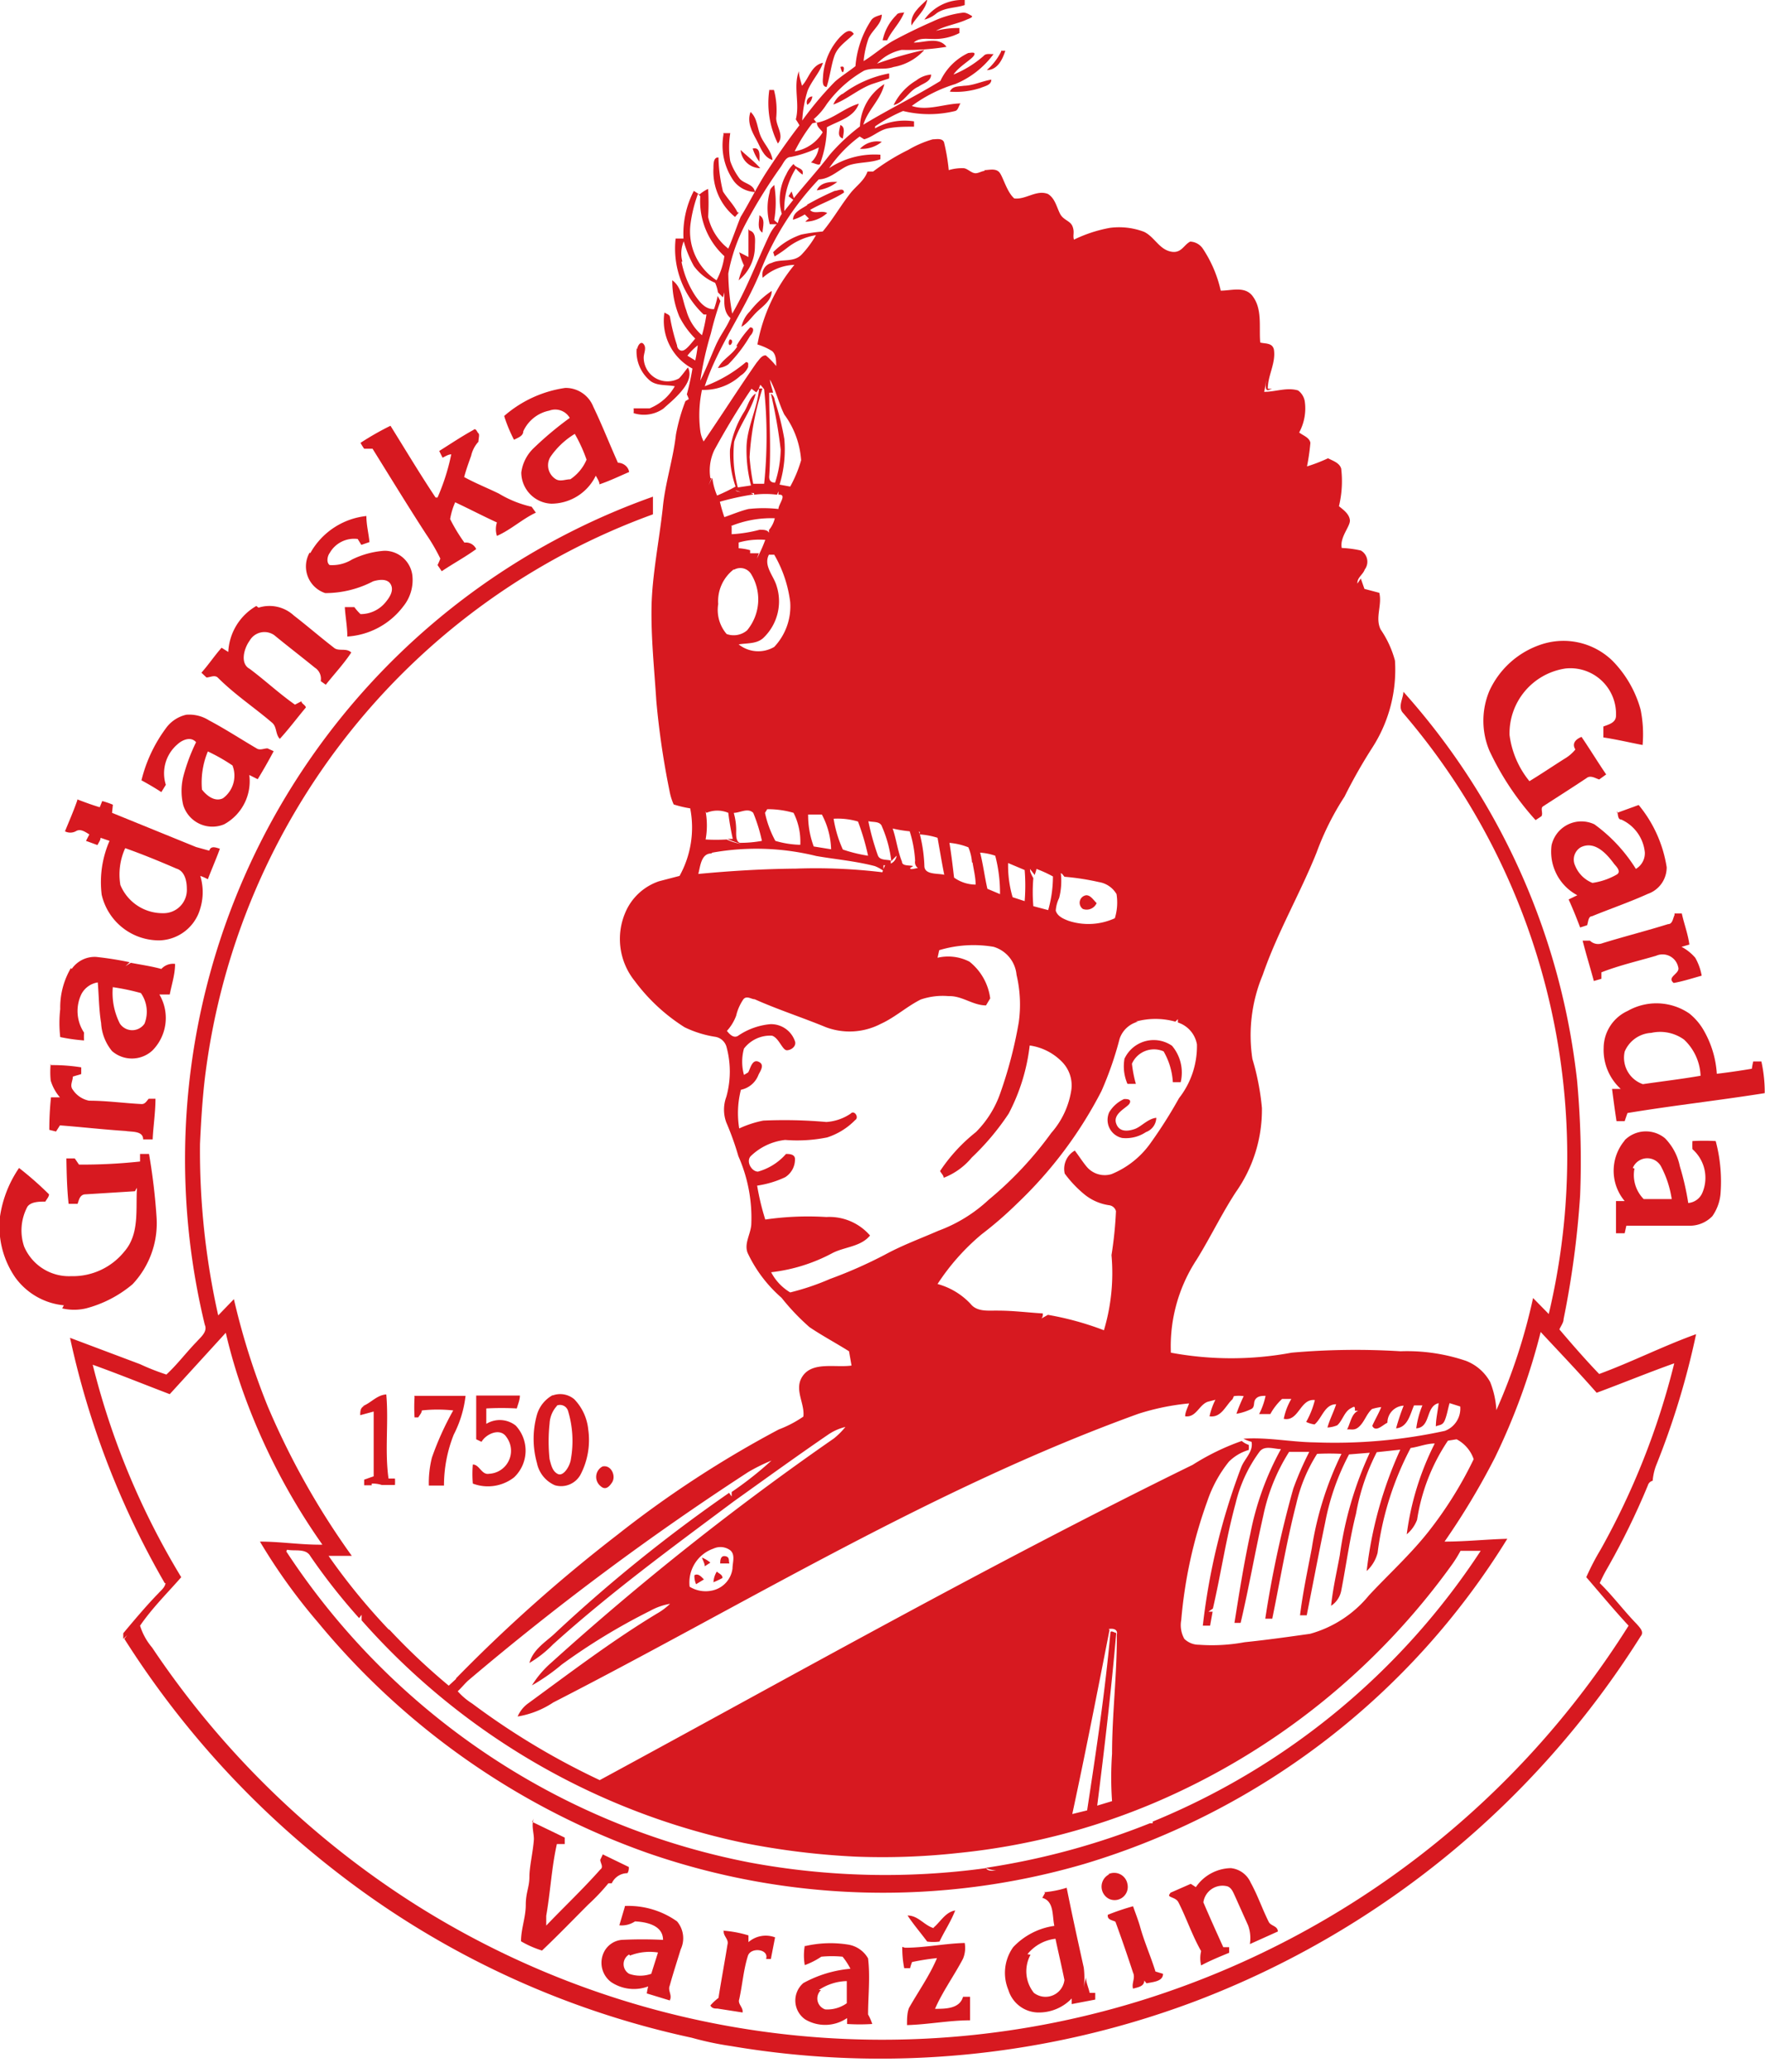 <svg xmlns="http://www.w3.org/2000/svg" xmlns:xlink="http://www.w3.org/1999/xlink" viewBox="0 0 63.01 73.92"><defs><style>.cls-1{fill:none;}.cls-2{clip-path:url(#clip-path);}.cls-3{fill:#d71920;}</style><clipPath id="clip-path"><rect class="cls-1" width="63.01" height="73.92"/></clipPath></defs><g id="Layer_2" data-name="Layer 2"><g id="Layer_1-2" data-name="Layer 1"><g class="cls-2"><path class="cls-3" d="M33,0h.1c-.06.36-.38.6-.56.91-.06-.4.29-.67.54-.91Z"/><path class="cls-3" d="M33,.7A1.66,1.66,0,0,1,34.44,0s0,.14,0,.18c-.32.11-.69.08-1,.29A1.09,1.09,0,0,1,33,.7"/><path class="cls-3" d="M32,.54c.06-.1.19-.07.28-.1-.14.37-.44.64-.61,1l-.16,0A1.76,1.76,0,0,1,32,.54"/><path class="cls-3" d="M33.29.77a3.56,3.56,0,0,1,1.1-.32c.11,0,.2.06.29.11s-.1.11-.17.14c-.35.16-.75.21-1.1.4A3.1,3.1,0,0,1,34.25,1l0,.18a1.93,1.93,0,0,1-.94.21c-.23,0-.5-.05-.69.13.38,0,.89-.22,1.17.15a8.55,8.55,0,0,1-1.6.11,1.68,1.68,0,0,0-.88.49A13.83,13.83,0,0,1,33,1.78a1.92,1.92,0,0,1-1.1.61c-.34.12-.71,0-1.05.13a4.28,4.28,0,0,0-1.34,1.2,2.34,2.34,0,0,1-.46.53,1.47,1.47,0,0,1,.1.13c.56-.1,1-.54,1.51-.68-.18.5-.73.61-1.14.84a3.85,3.85,0,0,1-.23,1.26c0,.16-.24,0-.34,0a.89.89,0,0,0,.28-.54,4.06,4.06,0,0,1-1,.34c-.18,0-.26.22-.36.36a18.35,18.35,0,0,0-1.24,2A6.22,6.22,0,0,0,26,9.76a8.55,8.55,0,0,0,.14,1.43c.52-.89.88-1.86,1.32-2.79A1.54,1.54,0,0,1,27.73,8l-.25,0a2.14,2.14,0,0,1,0-1.15c0-.11.09-.18.16-.25a3.74,3.74,0,0,1,0,1.25.69.69,0,0,0,.13.11.87.87,0,0,1,.14-.33,1.83,1.83,0,0,1,.16-1.41,1.18,1.18,0,0,1,.26-.37c.09.17.39.13.32.38a1.26,1.26,0,0,1-.24-.22A2.73,2.73,0,0,0,28,7.53l.32-.4L28.15,7l.11-.17.08.24c.42-.52.86-1,1.29-1.56a7,7,0,0,1,1.07-1A1.87,1.87,0,0,1,31.57,3c-.12.55-.59.92-.75,1.45.9-.55,1.84-1,2.75-1.56a2.08,2.08,0,0,1,1-1c.07,0,.29-.06.2.09s-.54.39-.73.68A3.84,3.84,0,0,0,35.11,2c.09-.11.24-.06.36-.07A3.23,3.23,0,0,1,34.1,3a5.14,5.14,0,0,0-1.55.78c.56.19,1.16-.08,1.74-.09-.07.09-.08.24-.19.27a3.9,3.9,0,0,1-1.86,0,5.59,5.59,0,0,0-1,.55l0,.07a2.15,2.15,0,0,1,1.39-.25c0,.05,0,.14,0,.19-.31,0-.62,0-.93.06s-.55.31-.85.39l-.16-.1A4.68,4.68,0,0,0,29.6,6a2.94,2.94,0,0,1,1.83-.48l0,.16c-.34.13-.72.1-1.07.2s-.69.51-1.13.52a10,10,0,0,0-2.12,3.38c-.58,1.38-1.49,2.6-1.95,4a4.94,4.94,0,0,0,1.47-.86c.12,0,.07.1.08.17a.68.68,0,0,1-.27.31,1.93,1.93,0,0,1-1.38.51A4.4,4.4,0,0,0,25,15.37a1.12,1.12,0,0,0,.12.38c.64-.93,1.24-1.88,1.89-2.81.09-.1.18-.27.33-.26a2.67,2.67,0,0,1,.37.38c0-.18,0-.4-.14-.53a2.11,2.11,0,0,0-.53-.24,6.19,6.19,0,0,1,1.32-2.84,1.76,1.76,0,0,0-1.13.46.43.43,0,0,1,.32-.53c.33-.16.77,0,1.06-.29a3.53,3.53,0,0,0,.52-.7,2.26,2.26,0,0,0-1,.43,4.07,4.07,0,0,1-.48.33A1,1,0,0,0,27.6,9a2.55,2.55,0,0,1,1-.63,6.49,6.49,0,0,1,.77-.11c.37-.44.65-.94,1-1.38.2-.25.49-.44.6-.76h.2a7.63,7.63,0,0,1,1.25-.77,3.78,3.78,0,0,1,.88-.38c.13,0,.33-.05.4.1a7.14,7.14,0,0,1,.17,1A1.65,1.65,0,0,1,34.39,6c.12,0,.24.13.37.17s.24-.05.37-.07.31.07.46.08c-.15,0-.35,0-.46-.11.17,0,.39-.07.53.06s.27.71.55.95c.41.05.79-.32,1.2-.16.25.15.31.46.43.7s.37.25.45.46,0,.31.05.47a4.93,4.93,0,0,1,1.28-.42,2.52,2.52,0,0,1,1.22.14c.36.17.53.6.93.7s.48-.23.72-.35a.57.57,0,0,1,.45.25,4.45,4.45,0,0,1,.64,1.5c.37,0,.83-.16,1.11.16.39.47.25,1.12.3,1.69.17.05.44,0,.49.26.07.48-.22.91-.22,1.39l.17,0c-.07,0-.2.11-.23,0s0-.21,0-.31a3.07,3.07,0,0,1-.07.42c.41,0,.81-.17,1.21-.05a.6.6,0,0,1,.24.39,1.8,1.8,0,0,1-.2,1.11c.14.11.37.18.4.37a7.72,7.72,0,0,1-.12.84,5.78,5.78,0,0,0,.75-.29c.17.09.41.16.47.37a3.78,3.78,0,0,1-.08,1.34c.16.13.36.27.39.49s-.37.61-.29,1a3.84,3.84,0,0,1,.68.09.46.46,0,0,1,.14.68c-.06.18-.28.29-.26.5l.12-.18.13.37.53.14c.11.44-.16.89.05,1.31a3.6,3.6,0,0,1,.51,1.11A5.12,5.12,0,0,1,49,26.66,18.35,18.35,0,0,0,48,28.42a9.85,9.85,0,0,0-1,2c-.59,1.47-1.4,2.85-1.92,4.36a5.6,5.6,0,0,0-.37,3,8.73,8.73,0,0,1,.34,1.75,5.09,5.09,0,0,1-.93,3c-.51.78-.91,1.62-1.4,2.41a5.63,5.63,0,0,0-.92,3.32,11.78,11.78,0,0,0,4.31,0A26.05,26.05,0,0,1,50,48.21a6.55,6.55,0,0,1,2.33.34,1.67,1.67,0,0,1,.87.76,3.18,3.18,0,0,1,.22,1,20.67,20.67,0,0,0,1.31-4l.56.57a24.28,24.28,0,0,0-5.19-21.43c-.22-.22,0-.53,0-.77l0,0a24.84,24.84,0,0,1,6.2,13.86,31.3,31.3,0,0,1,.11,4.11,32.67,32.67,0,0,1-.59,4.41c0,.13-.1.25-.15.37.46.54.93,1.08,1.42,1.59,1.17-.43,2.29-1,3.46-1.42a28.22,28.22,0,0,1-1.43,4.69,2,2,0,0,0-.12.54.23.23,0,0,0-.17.16,26.1,26.1,0,0,1-1.5,3.05c-.08.14-.15.29-.22.44.47.46.87,1,1.32,1.46.1.12.28.28.14.44a32.36,32.36,0,0,1-15.85,13A31.88,31.88,0,0,1,26.11,73a11.19,11.19,0,0,1-1.42-.3,31.43,31.43,0,0,1-12.62-5.87,32.52,32.52,0,0,1-7.63-8.36,1.71,1.71,0,0,1,.11-.14l-.15.14,0-.2c.41-.49.84-1,1.26-1.43.1-.11.23-.21.25-.36l.08,0-.11,0a30.26,30.26,0,0,1-3.38-8.75L5,48.67a8.33,8.33,0,0,0,.94.37c.39-.36.71-.79,1.08-1.17.15-.17.4-.36.29-.61a25.08,25.08,0,0,1,16-29.54c0,.21,0,.42,0,.63A24.54,24.54,0,0,0,7.34,38.26c-.11.84-.16,1.7-.2,2.55a26.8,26.8,0,0,0,.65,6.12l.56-.58a25.43,25.43,0,0,0,1.21,3.83,27.54,27.54,0,0,0,3,5.33l-.83,0a22.62,22.62,0,0,0,2.15,2.63l-.22,0h.24a23.1,23.1,0,0,0,2.12,2l.26-.24c0,.07,0,.2,0,.27l0-.29a55.07,55.07,0,0,1,5.77-5.13A38.17,38.17,0,0,1,27.8,51a4.09,4.09,0,0,0,.88-.46c.06-.49-.37-1,0-1.48s1.16-.26,1.72-.34l-.09-.51c-.46-.29-.95-.55-1.41-.86a8,8,0,0,1-1-1.05,4.84,4.84,0,0,1-1.21-1.6c-.13-.33.1-.65.13-1a5.43,5.43,0,0,0-.46-2.45,10.07,10.07,0,0,0-.43-1.2,1.32,1.32,0,0,1,0-.92,3.33,3.33,0,0,0,0-1.8.5.5,0,0,0-.4-.34,3.84,3.84,0,0,1-1.09-.34A6.61,6.61,0,0,1,22.66,35a2.39,2.39,0,0,1-.35-2.41,2,2,0,0,1,1.22-1.15l.73-.19a3.56,3.56,0,0,0,.38-2.41,3.9,3.9,0,0,1-.59-.14,2.13,2.13,0,0,1-.15-.49A28.88,28.88,0,0,1,23.43,25c-.07-1.11-.19-2.23-.17-3.35s.27-2.34.4-3.52c.08-.88.37-1.73.47-2.62a6.52,6.52,0,0,1,.34-1.2l.12-.07a1.22,1.22,0,0,0-.07-.17,9.4,9.4,0,0,0,.2-.92,1.93,1.93,0,0,1-1-2c.07.05.19.07.2.17a7,7,0,0,0,.25,1c0,.1.1.23.23.18s.29-.27.42-.42a3,3,0,0,1-.57-.79A3.33,3.33,0,0,1,24,10c.34.24.36.71.5,1.07a1.79,1.79,0,0,0,.56.89,5.7,5.7,0,0,0,.16-.74l.35,0-.45,0a3.22,3.22,0,0,1-1-2.71l.28,0a3.33,3.33,0,0,1,.37-1.7l.2.13a1.27,1.27,0,0,1,.31-.2,8.21,8.21,0,0,1,0,1A2,2,0,0,0,26,8.87c.16-.37.29-.76.44-1.13.32-.52.58-1.07.91-1.58S28.13,5,28.54,4.47a2.39,2.39,0,0,0-.13-.21c.15-.57-.1-1.17.11-1.72,0,.17.07.35.11.52.25-.26.33-.73.75-.82-.12.36-.4.63-.55,1a4.3,4.3,0,0,0-.19,1.06,12,12,0,0,1,1.17-1.39c.23-.2.49-.36.73-.55A3.48,3.48,0,0,1,31.09.74c.08-.14.25-.17.39-.22,0,.35-.36.56-.48.87a3.47,3.47,0,0,0-.17.79c.38-.23.71-.54,1.1-.75s.9-.46,1.36-.66M29,4.4a5.8,5.8,0,0,0-.63,1,1.44,1.44,0,0,0,1-.68c-.07-.11-.23-.2-.2-.36L29,4.4M24.92,6.91A4.88,4.88,0,0,0,24.65,8a2.08,2.08,0,0,0,.93,2,2.56,2.56,0,0,0,.28-.86A2.66,2.66,0,0,1,25,7l-.12-.12m-.55,2.46a3.36,3.36,0,0,0,.49,1.21c.16.23.36.49.67.48a3.62,3.62,0,0,0,.13-.47l.1.18a10.9,10.9,0,0,0-.34,1.15A11.83,11.83,0,0,0,25,13.58c.2-.4.36-.82.54-1.23s.38-.63.54-1c-.27-.23-.22-.6-.22-.92l-.05.18-.18-.18a1.33,1.33,0,0,0-.1-.34,1.79,1.79,0,0,1-.76-.6,4,4,0,0,1-.36-.88,1.11,1.11,0,0,0-.05.72m.18,3.36.28.17a5.07,5.07,0,0,0,.09-.54,2.16,2.16,0,0,0-.37.37m2.94.77c0,.19.08.37.12.55h-.14c0,1,.07,2,0,3q0,.21.21.21a4,4,0,0,0,.2-1.18,17.75,17.75,0,0,0-.35-2,.35.35,0,0,1,.14.25A10,10,0,0,1,28,15.66a4.28,4.28,0,0,1-.17,1.63l.38.07a4.55,4.55,0,0,0,.39-.94A3.1,3.1,0,0,0,28,14.79c-.21-.42-.3-.89-.54-1.29m-.31.21-.06.15.13,0a9.73,9.73,0,0,0-.46,2.45,7.74,7.74,0,0,0,.13.95l.39,0a16.5,16.5,0,0,0,0-3.37c-.05-.07-.11-.13-.16-.19m-.29.17c-.48.71-.92,1.44-1.33,2.19a1.7,1.7,0,0,0-.14,1L25.23,17l.17.07a2.44,2.44,0,0,0-.1.24,2.1,2.1,0,0,1,.13-.26,2.26,2.26,0,0,0,.17.63,6.72,6.72,0,0,0,.66-.32,3.63,3.63,0,0,1-.2-1.31,3.52,3.52,0,0,1,.52-1.38c.13-.22.18-.49.4-.63-.16.61-.58,1.12-.77,1.72a4.49,4.49,0,0,0,.13,1.63l.47-.07A5.07,5.07,0,0,1,26.65,16c0-.74.39-1.41.45-2.14L27,14Zm-.58,3.63c.2.11.45,0,.65.14a9.47,9.47,0,0,0-1.2.26,5,5,0,0,0,.16.55c.29-.1.57-.22.86-.29a4.79,4.79,0,0,1,1.07,0c0-.17.33-.54,0-.51v-.12l-.05.12a3.21,3.21,0,0,0-.82,0l0-.06c-.2,0-.41,0-.61-.08m-.19,1.26,0,.29a4.94,4.94,0,0,0,1-.16c.12,0,.29,0,.33.11a.34.34,0,0,0,0-.1,1,1,0,0,0,.21-.42,3.83,3.83,0,0,0-1.57.28m.28.53c0,.07,0,.2,0,.26a2,2,0,0,1,.41.07v.11l.13,0,0,0,.18,0-.07.19a5.06,5.06,0,0,0,.3-.67,2.72,2.72,0,0,0-1,.11m1.13.42c-.2.39.16.74.27,1.1a1.8,1.8,0,0,1-.48,1.88c-.24.21-.58.17-.87.22a1.12,1.12,0,0,0,1.27.09,2.11,2.11,0,0,0,.57-1.6,4.46,4.46,0,0,0-.57-1.69h-.19m-1.25.52a1.43,1.43,0,0,0-.56,1.24,1.32,1.32,0,0,0,.3,1.07.74.74,0,0,0,.73-.13,1.73,1.73,0,0,0,.15-2,.45.45,0,0,0-.62-.16m0,8.69a2.22,2.22,0,0,1,.08.68c0,.13,0,.32.13.37a4.22,4.22,0,0,0,.79-.07,5.79,5.79,0,0,0-.31-1c-.19-.19-.47,0-.69,0m1.11,0A3.68,3.68,0,0,0,27.68,30a3.37,3.37,0,0,0,.89.14A2.29,2.29,0,0,0,28.33,29a3.28,3.28,0,0,0-.94-.13m-2.2.08a2.8,2.8,0,0,1,0,1,6.27,6.27,0,0,0,.75,0,2.16,2.16,0,0,0,.51.16,3.94,3.94,0,0,1-.48-.18l.19,0A9.1,9.1,0,0,1,26,29a1,1,0,0,0-.78,0m3.63.06a3.19,3.19,0,0,0,.2,1.14l.62.1a2.79,2.79,0,0,0-.33-1.24h-.49m.91.15a4.23,4.23,0,0,0,.33,1.1,5.38,5.38,0,0,0,.9.22,8.54,8.54,0,0,0-.36-1.22,2.56,2.56,0,0,0-.87-.1m1.24.09a8.85,8.85,0,0,0,.34,1.22c.07.18.3.14.46.18v.11a.36.36,0,0,0,.21-.28,1.8,1.8,0,0,0-.19.2,4.31,4.31,0,0,0-.33-1.23c-.06-.21-.32-.16-.48-.2m.85.24c.14.39.18.81.34,1.2,0,.17.27.12.4.16l-.11.07,0,0c0,.08.21,0,.28,0a.26.26,0,0,1-.1-.26,4.3,4.3,0,0,0-.2-1.07c.12,0,.3-.05.36.09A5.41,5.41,0,0,1,33,30.89c0,.33.47.26.71.32-.09-.44-.16-.88-.24-1.32a2.7,2.7,0,0,0-.63-.12v-.1l.37,0a4.58,4.58,0,0,1-1.38-.12m2.06.49c.07.42.12.85.17,1.27a1.33,1.33,0,0,0,.77.25c0-.26-.07-.53-.11-.79h.11v0H34.7a1.64,1.64,0,0,0-.13-.54,2.39,2.39,0,0,0-.69-.16m-8.49.38c-.36,0-.39.46-.46.73,1.16-.11,2.33-.18,3.49-.19a19.79,19.79,0,0,1,3.08.13,1.86,1.86,0,0,1,.1-.25l-.06,0,0,.2a1.34,1.34,0,0,0-.31-.17c-.69-.18-1.4-.24-2.09-.36a8.93,8.93,0,0,0-3.71-.12m9.56,0c.11.43.16.86.26,1.29l.45.19a5.25,5.25,0,0,0-.17-1.37,2.08,2.08,0,0,0-.54-.11m1,.35a4,4,0,0,0,.16,1.24l.43.14a6.88,6.88,0,0,0,0-1.11l-.64-.27m.84.33a1.63,1.63,0,0,0,.11.23,5.9,5.9,0,0,0,0,1l.53.14a4.4,4.4,0,0,0,.17-1.2A4.44,4.44,0,0,0,37,31c0,.05-.05.16-.06.22L36.77,31m1.1.15a2.41,2.41,0,0,1-.06.89,1.21,1.21,0,0,0-.12.45c.06.2.27.29.45.36a2.27,2.27,0,0,0,1.66-.09,1.92,1.92,0,0,0,.06-.86.89.89,0,0,0-.63-.43A9,9,0,0,0,38,31.28l-.08-.1M33.53,33.9l-.06.27a1.66,1.66,0,0,1,1.14.14,2,2,0,0,1,.74,1.31l-.15.25c-.47,0-.86-.35-1.33-.33a2.42,2.42,0,0,0-1,.12c-.5.25-.92.64-1.43.87a2.41,2.41,0,0,1-1.95.12c-.85-.35-1.72-.63-2.55-1-.12,0-.28-.14-.4,0a1.74,1.74,0,0,0-.26.59,1.67,1.67,0,0,1-.33.54c.09.11.23.27.39.18a2.43,2.43,0,0,1,1.16-.42.9.9,0,0,1,.88.61c.06.17-.13.32-.29.32s-.28-.44-.53-.52a1.18,1.18,0,0,0-1,.46,1.76,1.76,0,0,0,0,.94l.15-.09c.08-.14.14-.48.37-.38s.07.32,0,.46a.85.85,0,0,1-.63.54,3.38,3.38,0,0,0-.06,1.38,3.76,3.76,0,0,1,.86-.28,16.91,16.91,0,0,1,2.25.05,1.75,1.75,0,0,0,.87-.3c.13-.14.31.14.16.23a2.45,2.45,0,0,1-1,.62,5.37,5.37,0,0,1-1.5.09,2.09,2.09,0,0,0-1.21.56c-.21.18,0,.57.24.57a2.07,2.07,0,0,0,1-.63c.1,0,.3,0,.32.16a.75.75,0,0,1-.35.67,3.53,3.53,0,0,1-1,.3,8.86,8.86,0,0,0,.29,1.21,10.56,10.56,0,0,1,2.18-.09,1.92,1.92,0,0,1,1.56.66c-.33.4-.89.4-1.33.62a6.08,6.08,0,0,1-2.2.69,1.81,1.81,0,0,0,.68.72,8.79,8.79,0,0,0,1.42-.48,16.23,16.23,0,0,0,1.95-.86c.62-.34,1.28-.58,1.92-.86a5.32,5.32,0,0,0,1.8-1.11,12.88,12.88,0,0,0,2.23-2.38,3,3,0,0,0,.72-1.56,1.2,1.2,0,0,0-.36-1,2,2,0,0,0-1.13-.56,6.94,6.94,0,0,1-.75,2.43,9,9,0,0,1-1.32,1.57,2.44,2.44,0,0,1-1,.72c0-.08-.09-.16-.13-.24a6,6,0,0,1,1.28-1.39A3.67,3.67,0,0,0,35.71,39a15.42,15.42,0,0,0,.66-2.53,4.59,4.59,0,0,0-.08-1.69,1.15,1.15,0,0,0-.82-1,4.25,4.25,0,0,0-1.94.12m7.1,2.55a.94.94,0,0,0-.66.61,12.16,12.16,0,0,1-.65,1.87,15,15,0,0,1-3,4,13.58,13.58,0,0,1-1.28,1.11,8,8,0,0,0-1.57,1.77,2.52,2.52,0,0,1,1.18.71c.24.3.65.23,1,.24.53,0,1.06.07,1.58.1,0,.06,0,.12-.05.18l.23-.13a10.67,10.67,0,0,1,2,.55,7.13,7.13,0,0,0,.27-2.68,13.92,13.92,0,0,0,.16-1.57.29.29,0,0,0-.24-.21,1.8,1.8,0,0,1-.89-.39,4.09,4.09,0,0,1-.7-.74.75.75,0,0,1,.36-.82c.14.18.27.39.42.57a.84.84,0,0,0,.89.27,3.18,3.18,0,0,0,1.41-1.13,16.46,16.46,0,0,0,1-1.58,3,3,0,0,0,.64-1.92,1,1,0,0,0-.68-.78l0-.12-.09.09a2.64,2.64,0,0,0-1.42,0M55,47.53A23.25,23.25,0,0,1,53.37,52a26,26,0,0,1-1.8,3c.75,0,1.49-.08,2.24-.1A26.77,26.77,0,0,1,38.71,66.5a25.62,25.62,0,0,1-15.59-.39,26.86,26.86,0,0,1-11.77-8.23A20.56,20.56,0,0,1,9.28,55c.74,0,1.48.12,2.23.11a22.72,22.72,0,0,1-2.82-5.42,19.48,19.48,0,0,1-.63-2.14l-2,2.19c-.92-.35-1.83-.72-2.75-1.05a27.24,27.24,0,0,0,3.16,7.58C6,56.81,5.44,57.36,5,58a2.22,2.22,0,0,0,.43.78A31.79,31.79,0,0,0,14.91,68,31.21,31.21,0,0,0,41,71.29,31.62,31.62,0,0,0,58.14,58c-.52-.56-1-1.14-1.51-1.73a8.9,8.9,0,0,1,.52-1,26.72,26.72,0,0,0,2.62-6.63c-.93.33-1.85.71-2.77,1.05-.64-.73-1.32-1.44-2-2.17m-11,2.4c-.25.23-.4.67-.82.61a2.44,2.44,0,0,1,.21-.59l-.27.07c-.32.11-.41.57-.81.52,0-.15.09-.31.14-.46a8.55,8.55,0,0,0-1.81.37c-7.33,2.65-14,6.77-20.89,10.3a3.25,3.25,0,0,1-1.27.5,1.12,1.12,0,0,1,.35-.45c1.52-1.11,3-2.24,4.62-3.22a2.3,2.3,0,0,0,.47-.35,2.23,2.23,0,0,0-.71.25,22.19,22.19,0,0,0-3.16,1.92,7,7,0,0,1-1.06.74,3.57,3.57,0,0,1,.69-.81,100.84,100.84,0,0,1,10.09-8,2.65,2.65,0,0,0,.41-.41,1.86,1.86,0,0,0-.61.27c-1.14.78-2.26,1.59-3.38,2.39-2.2,1.64-4.41,3.26-6.45,5.1a4.07,4.07,0,0,1-.84.66c.12-.45.53-.72.85-1a54.6,54.6,0,0,1,6.28-5.07,1.46,1.46,0,0,0,.09.13s0-.12,0-.16a12.7,12.7,0,0,0,1.42-1.12,6.4,6.4,0,0,0-.83.41,98.05,98.05,0,0,0-10,7.44c-.13.12-.24.26-.37.38a2.43,2.43,0,0,0,.52.44,26.25,26.25,0,0,0,4.55,2.73c7-3.79,14-7.74,21.17-11.25a8.57,8.57,0,0,1,1.75-.85.77.77,0,0,0,.25.14,1.1,1.1,0,0,1,0,.18,1.66,1.66,0,0,0-.71.42,4.6,4.6,0,0,0-.77,1.41,16.57,16.57,0,0,0-.93,4.24,1,1,0,0,0,.11.67.74.74,0,0,0,.52.21,6.38,6.38,0,0,0,1.63-.09c.78-.08,1.56-.19,2.34-.3a4.14,4.14,0,0,0,2.1-1.37c.69-.74,1.45-1.43,2.09-2.23a14,14,0,0,0,1.65-2.63,1.26,1.26,0,0,0-.61-.71l-.31.05a6.91,6.91,0,0,0-1.1,2.82,1.25,1.25,0,0,1-.37.52,10,10,0,0,1,1-3.24c-.29,0-.57.12-.86.16a10.9,10.9,0,0,0-1.18,3.74,1.33,1.33,0,0,1-.39.65,14.37,14.37,0,0,1,1.2-4.33l-.84.09A7.75,7.75,0,0,0,48.41,54c-.23.91-.35,1.84-.53,2.76a.83.83,0,0,1-.36.53c.06-.6.2-1.2.31-1.8a12.85,12.85,0,0,1,1.07-3.66l-.74.06a8.61,8.61,0,0,0-.85,2.42c-.23,1.1-.44,2.21-.66,3.32l-.24,0c.1-.81.27-1.6.42-2.39a11.71,11.71,0,0,1,1.06-3.37,8.42,8.42,0,0,0-.87,0,5.64,5.64,0,0,0-.74,1.77c-.35,1.36-.58,2.74-.86,4.11l-.25,0a38.65,38.65,0,0,1,1-4.64,11.54,11.54,0,0,1,.57-1.31l-.72,0a6.83,6.83,0,0,0-.92,2.27c-.29,1.27-.51,2.56-.81,3.83l-.22,0c.17-1.07.34-2.14.57-3.2a10.33,10.33,0,0,1,1.09-3c-.25,0-.59-.15-.77.1a5.07,5.07,0,0,0-.85,1.84c-.34,1.24-.52,2.5-.81,3.75l-.16.11.15,0-.09.5-.26,0a23.32,23.32,0,0,1,1.37-5.65c.12-.31.44-.56.37-.91a1.45,1.45,0,0,1-.29-.11c.86-.06,1.7.12,2.55.13a18.48,18.48,0,0,0,4.64-.41.85.85,0,0,0,.55-.87l-.38-.12c-.06.2-.09.41-.17.61s-.21.16-.32.22c0-.27.07-.55.1-.83-.48.12-.27.86-.8.9a3.2,3.2,0,0,1,.22-.82l-.3,0c-.14.32-.22.78-.64.82a7.69,7.69,0,0,1,.27-.81.61.61,0,0,0-.58.61c-.16.07-.42.36-.54.11.1-.23.23-.44.32-.67a1.94,1.94,0,0,0-.33.07c-.19.17-.26.43-.44.61s-.3.1-.45.12c.12-.22.15-.56.4-.67v0l-.12,0c0-.14,0-.17-.12-.1-.26.12-.31.44-.51.62a1.05,1.05,0,0,1-.35.08c.08-.29.22-.55.31-.83-.41,0-.5.49-.77.72a1,1,0,0,1-.3-.09,3.1,3.1,0,0,0,.31-.78c-.53-.06-.57.78-1.11.67a2.27,2.27,0,0,1,.27-.71h-.33a2.18,2.18,0,0,0-.42.54h-.4a2.52,2.52,0,0,0,.23-.65c-.12,0-.27,0-.36.12s0,.29-.17.36a1.89,1.89,0,0,1-.51.16,5.93,5.93,0,0,1,.26-.63,1.35,1.35,0,0,0-.35,0M25.47,55.25a1.28,1.28,0,0,0-.85,1.36,1.09,1.09,0,0,0,.83.13.92.92,0,0,0,.7-.78c0-.21.11-.49-.08-.65a.59.59,0,0,0-.6-.06m-15.25.1a25.6,25.6,0,0,0,16.55,11.1,26.49,26.49,0,0,0,8.43.2c.1.15.31.07.46.08a.94.94,0,0,1-.47-.09,26.33,26.33,0,0,0,5.86-1.59l.1,0,0-.06a25.61,25.61,0,0,0,11.71-9.66q-.36,0-.72,0a4.57,4.57,0,0,1-.29.47,25.27,25.27,0,0,1-10.64,8.52,24.1,24.1,0,0,1-7,1.79,24.84,24.84,0,0,1-3.66.13,27.08,27.08,0,0,1-4-.49,25.05,25.05,0,0,1-13.64-7.94l0-.2-.09.12a21.66,21.66,0,0,1-1.74-2.21c-.16-.29-.56-.17-.83-.23m29.36,2.86c-.43,2.19-.86,4.39-1.33,6.57l.53-.13c.32-2.1.64-4.21.83-6.33,0-.12.16,0,.21,0-.18,2.06-.42,4.11-.68,6.16l.53-.16a11.92,11.92,0,0,1,0-1.69c0-1.42.18-2.83.17-4.25.05-.2-.15-.23-.29-.2"/><path class="cls-3" d="M30,1.31c.13-.12.33-.33.48-.1-.24.25-.57.44-.69.78s-.16.75-.28,1.11c-.16,0-.14-.21-.13-.34A2.28,2.28,0,0,1,30,1.31"/><path class="cls-3" d="M35.74,1.81l.15,0c-.1.31-.28.69-.66.69a2.17,2.17,0,0,0,.51-.66"/><path class="cls-3" d="M30,2.39q.16-.06.12.12T30,2.39"/><path class="cls-3" d="M30.07,3.36a4,4,0,0,1,1.67-.74,1,1,0,0,1,0,.18L31.13,3c-.49.18-.89.55-1.38.73a.79.79,0,0,1,.32-.38"/><path class="cls-3" d="M32.71,2.87a1,1,0,0,1,.53-.21c0,.25-.28.31-.45.43-.35.15-.51.57-.89.66a2.08,2.08,0,0,1,.81-.88"/><path class="cls-3" d="M34.39,3.06c.34,0,.65-.16,1-.22,0,.2-.23.23-.39.3a2.84,2.84,0,0,1-1.09.13c.09-.21.32-.18.5-.21"/><path class="cls-3" d="M27.46,3.21h.17a2.8,2.8,0,0,1,.08,1c0,.31.3.63.06.91a3.22,3.22,0,0,1-.31-1.88"/><path class="cls-3" d="M28.82,3.74a.21.21,0,0,1,.18-.3.42.42,0,0,1-.18.3"/><path class="cls-3" d="M26.8,4c.25.23.23.6.37.89s.37.5.41.82c-.33-.1-.43-.46-.58-.73s-.35-.64-.2-1"/><path class="cls-3" d="M30,4.46c.2.08.1.32.09.48-.23-.06-.11-.33-.09-.48"/><path class="cls-3" d="M25.82,4.75h.25a3.09,3.09,0,0,0,0,1,2.27,2.27,0,0,0,.34.63c.16.18.5.19.54.47a1,1,0,0,1-.76-.4,2.21,2.21,0,0,1-.36-1.66"/><path class="cls-3" d="M30.7,5.31a.84.84,0,0,1,.78-.25,1.13,1.13,0,0,1-.78.25"/><path class="cls-3" d="M26.87,5.3c.3-.07.24.29.24.47a1.61,1.61,0,0,1-.24-.47"/><path class="cls-3" d="M27.14,6a.71.71,0,0,1-.7-.65c.23.22.49.41.7.65"/><path class="cls-3" d="M25.47,6c0-.15,0-.4.18-.38a5.5,5.5,0,0,0,.16,1.21c.16.26.39.48.52.75l-.15,0h.2l-.14.16A2.09,2.09,0,0,1,25.47,6"/><path class="cls-3" d="M29.16,6.79c.12-.28.46-.31.73-.3a1.43,1.43,0,0,1-.73.3"/><path class="cls-3" d="M28.8,7.31a9.9,9.9,0,0,1,1-.5c.1,0,.33-.13.33.06-.38.25-.82.39-1.21.62.14.17.42,0,.61.11a1.18,1.18,0,0,1-.78.31.69.69,0,0,1,.13-.11l-.15-.15a1.75,1.75,0,0,1-.42.19c0-.27.31-.39.52-.53"/><path class="cls-3" d="M27.11,7.68c.23.12.12.42.11.62-.21-.13-.11-.41-.11-.62"/><path class="cls-3" d="M26.75,8.22c.26.07.2.37.2.58a1.55,1.55,0,0,1-.58,1.2,2.58,2.58,0,0,1,.19-.53A2.54,2.54,0,0,1,26.39,9l.33.17c0-.32,0-.64,0-1"/><path class="cls-3" d="M26.77,11.11a3.39,3.39,0,0,1,.78-.73c0,.32-.28.52-.49.71s-.35.43-.59.57a1.11,1.11,0,0,1,.3-.55"/><path class="cls-3" d="M26.29,12.34a3.65,3.65,0,0,1,.49-.66c.18,0,.1.21,0,.3A5.11,5.11,0,0,1,26,13a.72.72,0,0,1-.37.13c.17-.32.51-.47.69-.77"/><path class="cls-3" d="M26.06,12.11c.13,0,.07.19,0,.2s-.05-.18,0-.2"/><path class="cls-3" d="M22.75,12.46c0-.1.12-.32.23-.18s0,.32,0,.48a.85.85,0,0,0,1.26.74c.12-.12.21-.26.32-.39.16.32-.06.65-.27.89s-.4.39-.61.58a1.21,1.21,0,0,1-1.06.16,1,1,0,0,0,0-.17c.19,0,.38,0,.57,0a1.82,1.82,0,0,0,.9-.79c-.31-.06-.68,0-.92-.23a1.35,1.35,0,0,1-.44-1.13"/><path class="cls-3" d="M18,14.84a4.23,4.23,0,0,1,2.18-1,1.06,1.06,0,0,1,1,.67c.31.64.57,1.31.88,2,.18,0,.37.13.4.33-.35.15-.7.32-1.06.44,0-.1-.08-.21-.13-.31a1.77,1.77,0,0,1-1.59,1,1.12,1.12,0,0,1-1.07-1.11,1.46,1.46,0,0,1,.44-.87,12.09,12.09,0,0,1,1.29-1.08.6.6,0,0,0-.73-.26,1.3,1.3,0,0,0-.93.74c0,.17-.2.23-.33.3a5.37,5.37,0,0,1-.33-.78m1.63,1.39a.58.58,0,0,0,.2.8c.16.09.34,0,.51,0a1.59,1.59,0,0,0,.58-.7,5.43,5.43,0,0,0-.42-.92,2.83,2.83,0,0,0-.87.82"/><path class="cls-3" d="M12.87,15.8a10.2,10.2,0,0,1,1.07-.61c.53.85,1.05,1.72,1.61,2.56h.07a7.66,7.66,0,0,0,.49-1.54c-.1,0-.21.07-.31.12l-.12-.24c.4-.25.8-.52,1.22-.75.09-.09.13.08.18.12s0,.2,0,.3a1.09,1.09,0,0,0-.26.5c-.09.25-.18.5-.25.76.4.22.83.39,1.24.59a3.94,3.94,0,0,0,1.17.47l.15.21c-.49.23-.89.61-1.39.83a.79.79,0,0,1,0-.48c-.5-.23-1-.49-1.49-.72a2.45,2.45,0,0,0-.18.6,6.07,6.07,0,0,0,.51.84.4.4,0,0,1,.42.23c-.4.29-.83.52-1.23.79l-.15-.22a2.29,2.29,0,0,0,.1-.23,6.65,6.65,0,0,0-.5-.86c-.65-1-1.26-2-1.92-3.06H13a2.39,2.39,0,0,1-.13-.21"/><path class="cls-3" d="M11.08,19.73a2.61,2.61,0,0,1,2-1.32c0,.32.08.62.11.93l-.29.1-.13-.21a1,1,0,0,0-1,.5c-.09.12-.12.35,0,.43a1.35,1.35,0,0,0,.8-.2,3.13,3.13,0,0,1,1.15-.31,1,1,0,0,1,1,.87,1.49,1.49,0,0,1-.32,1.11,2.72,2.72,0,0,1-2,1.08c0-.35-.07-.7-.09-1.05h.34a1.79,1.79,0,0,0,.22.25,1.15,1.15,0,0,0,.9-.43c.14-.17.3-.41.18-.63s-.43-.17-.63-.11a3.69,3.69,0,0,1-1.71.42,1,1,0,0,1-.56-1.44"/><path class="cls-3" d="M9.23,21.68a1.28,1.28,0,0,1,1.26.28c.48.37.94.77,1.42,1.14.17.16.45,0,.63.18-.27.41-.61.77-.91,1.15l-.18-.13a.47.47,0,0,0-.21-.48c-.48-.39-1-.79-1.45-1.16a.61.61,0,0,0-.88.2c-.21.29-.34.82,0,1,.55.41,1.05.88,1.62,1.28l.23-.12c0,.08.14.13.16.22-.31.37-.6.76-.93,1.12-.16-.16-.1-.42-.27-.57-.64-.55-1.33-1-1.95-1.62-.12-.1-.27,0-.4,0l-.18-.17c.26-.29.47-.61.72-.89l.24.15a2,2,0,0,1,1-1.64"/><path class="cls-3" d="M55,23a2.51,2.51,0,0,1,2.57.58,4,4,0,0,1,1,1.74,4.43,4.43,0,0,1,.07,1.26c-.47-.09-.93-.2-1.4-.27,0-.13,0-.26,0-.39.18-.07.44-.13.45-.37a1.63,1.63,0,0,0-1.8-1.7,2.34,2.34,0,0,0-2,2.37,3.26,3.26,0,0,0,.71,1.65c.43-.26.84-.54,1.27-.81a1.4,1.4,0,0,0,.37-.32c-.13-.21,0-.36.22-.45.3.44.58.9.88,1.34l-.25.18c-.15-.05-.31-.16-.45-.05-.51.34-1,.65-1.54,1-.13.07,0,.24-.07.36l-.21.14a10,10,0,0,1-1.65-2.48,2.76,2.76,0,0,1,0-2.13A3.11,3.11,0,0,1,55,23"/><path class="cls-3" d="M5.91,26a1.23,1.23,0,0,1,.74-.5,1.31,1.31,0,0,1,.81.2c.57.3,1.12.66,1.7,1,.12.08.26,0,.39,0l.22.1q-.27.51-.57,1l-.3-.15A1.75,1.75,0,0,1,8,29.41a1.09,1.09,0,0,1-1.46-.69,2.16,2.16,0,0,1,0-1A6.51,6.51,0,0,1,7,26.48c-.19-.22-.5-.08-.67.08A1.36,1.36,0,0,0,5.92,28l-.16.26c-.23-.15-.47-.29-.71-.42A5.18,5.18,0,0,1,5.91,26m1.3,2.17c.17.22.46.45.75.31a1,1,0,0,0,.34-1.17,6.41,6.41,0,0,0-.88-.5,2.88,2.88,0,0,0-.21,1.36"/><path class="cls-3" d="M2.76,28.52c.26.1.53.2.8.28l.09-.22a2.84,2.84,0,0,1,.38.13L4,29l3,1.22.47.13c.06-.19.24-.11.38-.07-.13.36-.29.72-.43,1.09a1.59,1.59,0,0,0-.27-.12,2,2,0,0,1,0,1.16,1.56,1.56,0,0,1-1.44,1.14,2.1,2.1,0,0,1-2.08-1.63A3.68,3.68,0,0,1,3.91,30l-.32-.11c0,.09-.07.17-.11.26L3.07,30l.12-.23c-.15-.09-.32-.22-.49-.11a.42.42,0,0,1-.38,0c.15-.37.31-.73.44-1.11M4.3,31.58a1.63,1.63,0,0,0,1.52,1,.83.83,0,0,0,.85-.87c0-.27-.07-.63-.37-.72-.6-.26-1.21-.51-1.83-.73a2.26,2.26,0,0,0-.17,1.33"/><path class="cls-3" d="M57.73,29l.77-.28a4.59,4.59,0,0,1,1,2.22,1,1,0,0,1-.67.95c-.64.29-1.31.52-2,.8-.13,0-.13.21-.17.32l-.25.08c-.13-.35-.27-.69-.41-1l.31-.15a1.76,1.76,0,0,1-.92-1.78,1.09,1.09,0,0,1,1.53-.75A5.63,5.63,0,0,1,58.4,31a.65.65,0,0,0,.32-.59,1.44,1.44,0,0,0-.84-1.17c-.14,0-.11-.2-.15-.31m-1.3,1.3a.51.51,0,0,0-.2.65,1.11,1.11,0,0,0,.62.62,2.43,2.43,0,0,0,.87-.3c.16-.1,0-.27-.09-.37-.27-.37-.7-.85-1.2-.6"/><path class="cls-3" d="M38.66,32.43a.27.27,0,0,1,.12-.49c.16,0,.26.18.37.28a.39.39,0,0,1-.49.21"/><path class="cls-3" d="M59.78,32.59l.26,0c.08.37.22.73.27,1.11l-.28.08a1.69,1.69,0,0,1,.49.39,2,2,0,0,1,.23.64c-.33.09-.66.2-1,.26-.27-.22.25-.33.16-.57a.57.57,0,0,0-.79-.4c-.65.19-1.31.34-1.95.59l0,.23L56.9,35c-.13-.48-.29-1-.4-1.44h.26a.42.42,0,0,0,.45.09c.78-.24,1.57-.44,2.34-.68.16,0,.17-.2.23-.32"/><path class="cls-3" d="M2.56,34.57a1,1,0,0,1,.87-.43,12,12,0,0,1,1.2.19l-.15.14.19-.12c.36.07.73.12,1.09.22a.56.56,0,0,1,.49-.18c0,.37-.12.73-.19,1.09H5.69a1.65,1.65,0,0,1-.25,2A1.08,1.08,0,0,1,4,37.5a1.71,1.71,0,0,1-.39-1c-.08-.48-.08-1-.12-1.45a.8.8,0,0,0-.58.41A1.39,1.39,0,0,0,3,36.84a2.62,2.62,0,0,0,0,.28A6.38,6.38,0,0,1,2.15,37a4.41,4.41,0,0,1,0-1,2.77,2.77,0,0,1,.38-1.46m1.5.65a2.41,2.41,0,0,0,.25,1.33.53.53,0,0,0,.88,0,1.16,1.16,0,0,0-.13-1.09,8.05,8.05,0,0,0-1-.21"/><path class="cls-3" d="M58.12,36.06a2.08,2.08,0,0,1,2.19.1,2.13,2.13,0,0,1,.54.65,3.53,3.53,0,0,1,.44,1.5c.42-.05.83-.11,1.25-.18a2.38,2.38,0,0,1,.05-.26h.29A5,5,0,0,1,63,39c-1.63.26-3.27.44-4.9.71L58,40l-.29,0c-.06-.38-.11-.76-.16-1.15l.31,0a1.88,1.88,0,0,1-.61-1.46,1.46,1.46,0,0,1,.83-1.31M58,37.52a1,1,0,0,0,.65,1.16c.68-.1,1.37-.18,2.06-.3a1.87,1.87,0,0,0-.59-1.29,1.46,1.46,0,0,0-1.17-.24,1.09,1.09,0,0,0-.95.67"/><path class="cls-3" d="M40.15,37.76a1.15,1.15,0,0,1,1.69-.45,1.48,1.48,0,0,1,.31,1.3h-.28a2.48,2.48,0,0,0-.33-1.1.86.86,0,0,0-1.13.44,4.36,4.36,0,0,0,.14.72h-.3a1.57,1.57,0,0,1-.1-.93"/><path class="cls-3" d="M1.82,38a6.54,6.54,0,0,1,1.08.08l0,.24-.3.09c0,.16-.12.32,0,.47a.91.91,0,0,0,.58.39c.63,0,1.26.09,1.88.12.13,0,.18-.12.25-.19h.24c0,.49-.08,1-.1,1.45H5.11c0-.31-.4-.26-.63-.3-.78-.05-1.56-.14-2.34-.2L2,40.37l-.24-.06a11.27,11.27,0,0,1,.06-1.16l.32,0a1.61,1.61,0,0,1-.33-.6,3,3,0,0,1,0-.6"/><path class="cls-3" d="M39.6,39.68a1.2,1.2,0,0,1,.53-.47c.1,0,.27,0,.2.15s-.59.35-.49.7.44.3.67.22.47-.37.77-.4a.56.56,0,0,1-.37.51,1.29,1.29,0,0,1-.85.21.66.66,0,0,1-.46-.92"/><path class="cls-3" d="M58,40.68a1.07,1.07,0,0,1,1.44-.07,2,2,0,0,1,.53,1,9.58,9.58,0,0,1,.3,1.31.6.6,0,0,0,.51-.38A1.36,1.36,0,0,0,60.42,41a2.81,2.81,0,0,1,0-.29,7.69,7.69,0,0,1,.83,0,5.59,5.59,0,0,1,.17,1.91,1.65,1.65,0,0,1-.29.77,1.12,1.12,0,0,1-.84.34c-.74,0-1.49,0-2.23,0L58,44h-.31c0-.38,0-.77,0-1.15H58a1.68,1.68,0,0,1,0-2.16m.35,1a1.22,1.22,0,0,0,.33,1.09l1,0a3.65,3.65,0,0,0-.39-1.18.56.56,0,0,0-1,.07"/><path class="cls-3" d="M5,41.17l.32,0a21.62,21.62,0,0,1,.27,2.27,3.17,3.17,0,0,1-.86,2.38,4.25,4.25,0,0,1-1.66.86,1.87,1.87,0,0,1-.85,0l.06-.11a2.43,2.43,0,0,1-1.74-1A3.2,3.2,0,0,1,0,44.12V43.4a4.13,4.13,0,0,1,.68-1.73,12,12,0,0,1,1.07.94c0,.09-.09.18-.13.26-.21,0-.51,0-.64.18a1.8,1.8,0,0,0-.12,1.42,1.74,1.74,0,0,0,1.68,1.06,2.36,2.36,0,0,0,1.9-.88c.55-.63.4-1.51.45-2.27a.75.75,0,0,0-.07.12l-1.76.11c-.21,0-.24.2-.29.34l-.32,0c-.06-.54-.07-1.08-.08-1.62l.3,0,.15.22A19.43,19.43,0,0,0,5,41.44c0-.09,0-.18,0-.27"/><path class="cls-3" d="M12.94,50.17c.3-.11.51-.4.85-.42.09,1-.06,2,.08,3h.23a1.77,1.77,0,0,1,0,.23h-.47a1.08,1.08,0,0,0-.36-.05l0-.12,0,.18H13v-.2l.34-.12c0-.77,0-1.54,0-2.31l-.48.13c0-.11,0-.29.15-.32"/><path class="cls-3" d="M14.79,49.8c.61,0,1.22,0,1.83,0a4,4,0,0,1-.42,1.38A4.91,4.91,0,0,0,15.85,53h-.54a3.65,3.65,0,0,1,.11-1,10.55,10.55,0,0,1,.76-1.68,5.24,5.24,0,0,0-1.12,0c0,.08-.08.17-.13.25H14.8a5.93,5.93,0,0,1,0-.73"/><path class="cls-3" d="M17,49.79h1.56c0,.16-.07.31-.11.46a9.92,9.92,0,0,0-1.09,0c0,.18,0,.36,0,.55a.92.92,0,0,1,1.05.06,1.31,1.31,0,0,1-.06,1.85,1.52,1.52,0,0,1-1.47.22,3.86,3.86,0,0,1,0-.68c.24,0,.31.38.58.33a.82.82,0,0,0,.62-1.31c-.22-.34-.72-.12-.89.17L17,51.35c0-.52,0-1,0-1.56"/><path class="cls-3" d="M19.72,49.79a.78.78,0,0,1,.78.13A1.81,1.81,0,0,1,21,51a2.67,2.67,0,0,1-.27,1.6.79.79,0,0,1-.92.39,1.1,1.1,0,0,1-.64-.79,3.18,3.18,0,0,1,0-1.73,1.17,1.17,0,0,1,.57-.7m.15.38a1,1,0,0,0-.27.64,6,6,0,0,0,0,1.27c.05.19.1.44.3.53s.43-.29.46-.53a3.71,3.71,0,0,0-.1-1.72.3.3,0,0,0-.41-.19"/><path class="cls-3" d="M21.51,52.32c.31-.07.49.34.34.57s-.28.25-.41.13a.42.42,0,0,1,.07-.7"/><path class="cls-3" d="M25.71,55.79c0-.09,0-.3.18-.27s.11.17.15.26h-.33"/><path class="cls-3" d="M25.06,55.57a1.14,1.14,0,0,1,.3.18l-.2.13c0-.1-.07-.21-.1-.31"/><path class="cls-3" d="M25.47,56.45a.81.81,0,0,1,.12-.38c.07.07.21.11.2.23a3.13,3.13,0,0,1-.32.15"/><path class="cls-3" d="M24.79,56.2c.14-.08.25.06.34.15l-.28.17a.73.73,0,0,1-.06-.32"/><path class="cls-3" d="M19,65l1.16.56v.23h-.28c-.19.85-.23,1.71-.38,2.56,0,.12,0,.23,0,.35.63-.66,1.3-1.29,1.93-2,.13-.09,0-.23,0-.35l.09-.19.93.45c0,.07,0,.14-.05.22a.62.62,0,0,0-.56.36l-.12,0a7.42,7.42,0,0,1-.72.76c-.55.55-1.09,1.11-1.65,1.64a3.57,3.57,0,0,1-.75-.33c0-.44.17-.86.17-1.3s.13-.63.13-1,.13-.89.16-1.34c0-.25-.1-.5,0-.75"/><path class="cls-3" d="M42.69,67.33a1.55,1.55,0,0,1,1.25-.68.87.87,0,0,1,.71.52c.25.45.41.93.64,1.39.07.16.32.14.33.35l-1,.45a1.34,1.34,0,0,0-.06-.66l-.48-1.07c-.06-.13-.12-.28-.26-.33a.69.69,0,0,0-.86.57c.23.54.47,1.07.71,1.6h.21s0,.15,0,.2c-.34.14-.68.28-1,.45a1.1,1.1,0,0,1,0-.51c-.32-.56-.52-1.17-.81-1.74-.06-.12-.19-.15-.29-.2s0-.1,0-.14l.73-.32.17.11"/><path class="cls-3" d="M39.56,66.87a.48.48,0,0,1,.69.35.47.47,0,0,1-.65.53.49.49,0,0,1,0-.88"/><path class="cls-3" d="M37.27,67.51a3.75,3.75,0,0,0,.81-.16c.2,1,.4,1.9.61,2.85a3.07,3.07,0,0,1,0,.74,2.7,2.7,0,0,1,.08-.39c0,.18.09.36.13.55h.2v.24l-.84.16v-.2a1.62,1.62,0,0,1-1.15.5A1.13,1.13,0,0,1,36,71a1.58,1.58,0,0,1,.17-1.53,2.5,2.5,0,0,1,1.47-.76c-.08-.35,0-.88-.43-1l.1-.18m-.52,2.21a1.23,1.23,0,0,0,.12,1.36A.68.68,0,0,0,38,70.64c-.1-.49-.22-1-.32-1.47a1.5,1.5,0,0,0-1,.55"/><path class="cls-3" d="M22.31,68a3,3,0,0,1,1.86.55.93.93,0,0,1,.13,1c-.13.43-.27.85-.39,1.29-.08.18.1.34,0,.53l-.82-.25a2.21,2.21,0,0,1,.05-.25,1.46,1.46,0,0,1-1.33-.16.86.86,0,0,1-.23-1.1.79.79,0,0,1,.61-.4,14.61,14.61,0,0,1,1.48,0c0-.53-.61-.64-1-.66a.86.86,0,0,1-.56.14l.19-.64m.16,1.68a.4.4,0,0,0,0,.69,1.19,1.19,0,0,0,.79,0l.24-.76a1.92,1.92,0,0,0-1,.11"/><path class="cls-3" d="M39.56,68.31a8.45,8.45,0,0,1,.89-.3c.08.23.17.46.24.69.15.56.39,1.09.56,1.64l.27.08c0,.28-.37.29-.59.34l-.08-.1c0,.22-.24.24-.4.29-.06-.19.09-.38,0-.57-.2-.61-.41-1.22-.63-1.82-.13-.06-.3-.07-.27-.25"/><path class="cls-3" d="M33.33,68.77c.25-.21.42-.55.77-.61-.15.39-.38.73-.56,1.11a1.63,1.63,0,0,1-.44,0c-.23-.31-.49-.61-.7-.93.38,0,.59.35.93.45"/><path class="cls-3" d="M25.81,68.88a4.06,4.06,0,0,1,.91.17c0,.06,0,.18,0,.24a.94.94,0,0,1,.95-.17l-.15.77h-.17c.11-.36-.55-.43-.65-.11-.16.51-.19,1-.31,1.55-.06.17.15.29.12.47l-.9-.14c-.09,0-.19,0-.25-.11a1.86,1.86,0,0,1,.29-.27c.1-.64.22-1.27.32-1.9.06-.2-.17-.31-.13-.51"/><path class="cls-3" d="M28.75,69.43a4,4,0,0,1,1.54-.05,1,1,0,0,1,.7.49c.08.68,0,1.36,0,2a2.07,2.07,0,0,1,.15.34,6.78,6.78,0,0,1-.9,0V72a1.39,1.39,0,0,1-1.49.05.82.82,0,0,1-.07-1.3,4.27,4.27,0,0,1,1.68-.51,2.44,2.44,0,0,0-.28-.43,3.82,3.82,0,0,0-.76,0,2.73,2.73,0,0,1-.59.3,2,2,0,0,1,0-.69M29.31,71a.41.41,0,0,0,.15.69,1.2,1.2,0,0,0,.77-.22l0-.79a1.86,1.86,0,0,0-1,.32"/><path class="cls-3" d="M32.31,69.49c.71,0,1.41-.15,2.13-.17a1,1,0,0,1-.06.56c-.32.61-.73,1.17-1,1.79.37,0,.88,0,1-.43l.25,0c0,.28,0,.56,0,.84-.75,0-1.5.15-2.25.17,0-.2,0-.43.07-.61.34-.6.74-1.16,1-1.78a8.68,8.68,0,0,0-.89.14,1.87,1.87,0,0,0-.07.22h-.21a3.84,3.84,0,0,1-.07-.76"/></g></g></g></svg>